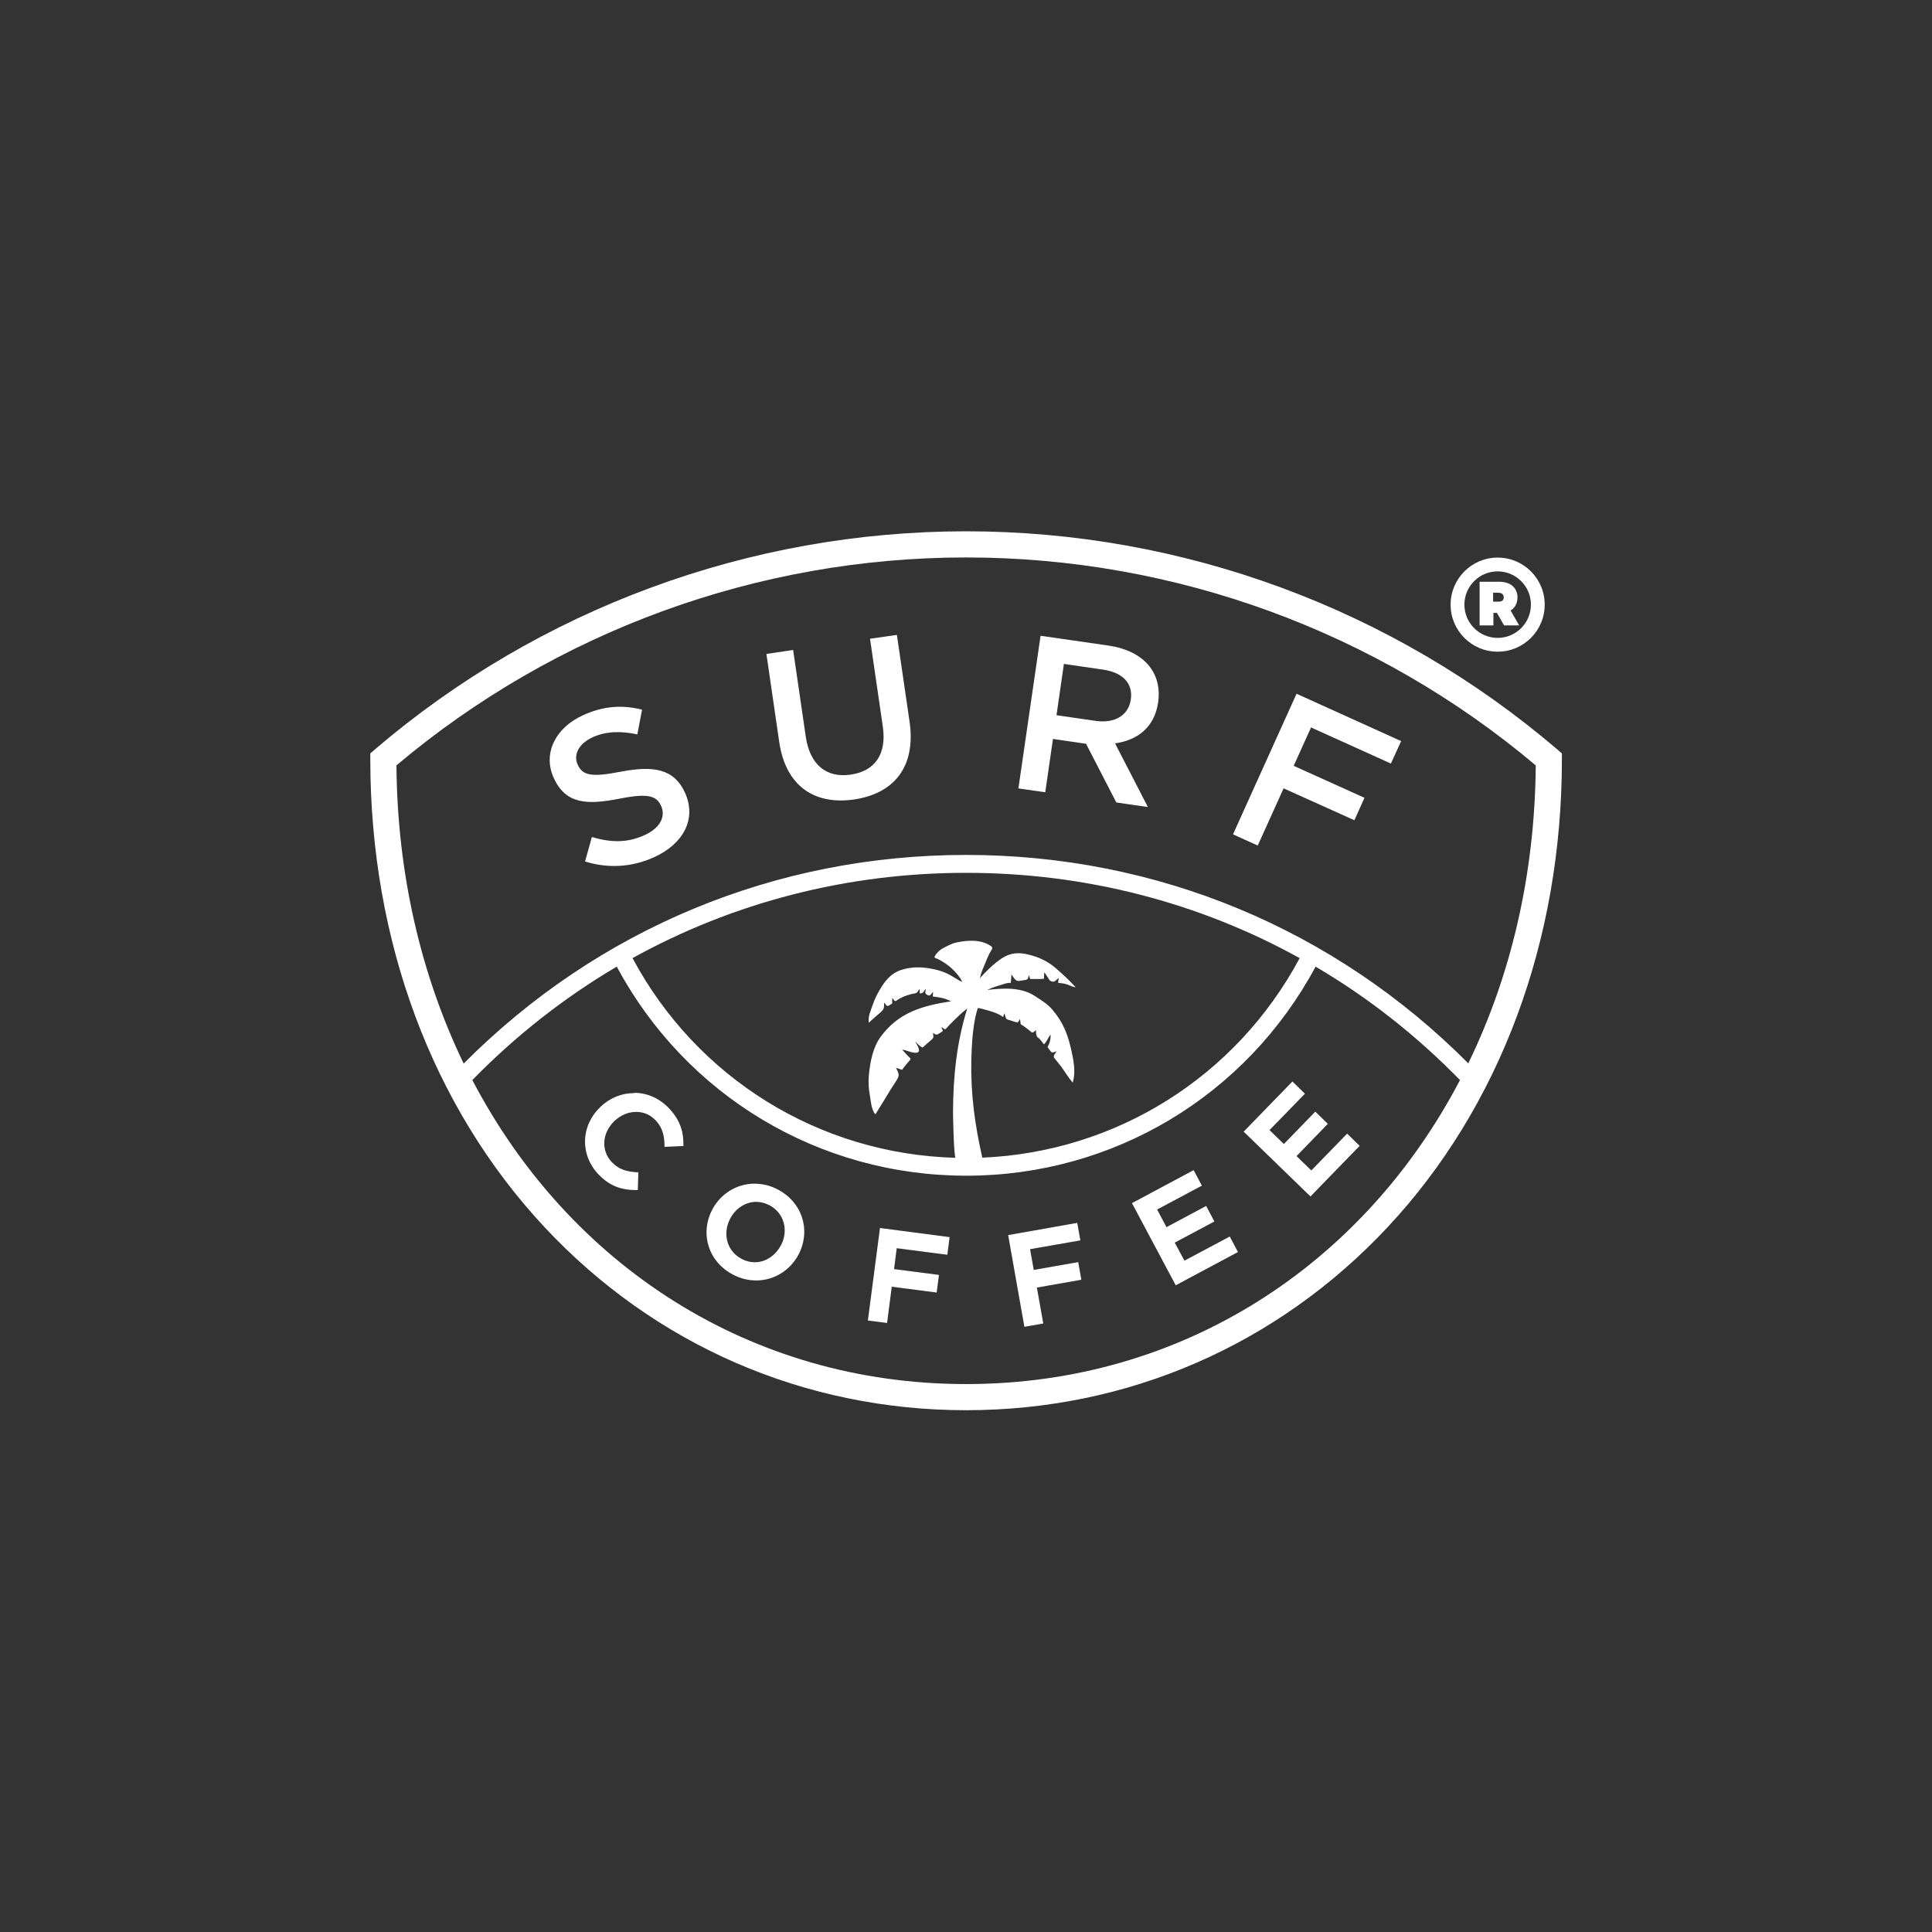 <?xml version="1.0" encoding="UTF-8"?> <svg xmlns="http://www.w3.org/2000/svg" width="120" height="120" viewBox="0 0 120 120" fill="none"><rect x="0" y="0" width="120" height="120" fill="#333333" stroke="none"/><g clip-path="url(#clip0_1064_176)"><path d="M96.73 46.551C86.507 37.811 73.469 33 60.006 33C46.544 33 33.505 37.811 23.282 46.551L23 46.798V47.169C23 58.442 26.849 68.761 33.823 76.221C40.673 83.557 49.978 87.591 60.006 87.591C70.035 87.591 79.33 83.557 86.189 76.221C93.164 68.761 97.012 58.442 97.012 47.169V46.798L96.73 46.551ZM60.006 85.967C46.579 85.967 35.341 78.56 29.338 67.084C32.048 64.312 35.059 61.955 38.307 60.04C42.615 68.064 50.878 73.025 60.015 73.025C69.152 73.025 77.406 68.064 81.714 60.04C84.962 61.946 87.973 64.312 90.683 67.084C84.68 78.56 73.442 85.967 60.015 85.967M64.499 64.445C64.614 64.586 64.738 64.718 64.844 64.868C65.02 64.692 65.1 64.454 65.25 64.259C65.268 64.524 65.206 64.798 65.064 65.027C65.126 65.124 65.188 65.213 65.259 65.301C65.365 65.442 65.462 65.336 65.621 65.301C65.559 65.424 65.382 65.583 65.479 65.707C65.612 65.875 65.744 66.034 65.877 66.201C66.124 66.537 66.353 66.925 66.627 67.243C66.795 66.704 66.724 66.096 66.609 65.548C66.495 64.983 66.353 64.392 66.106 63.871C65.93 63.456 65.665 63.068 65.374 62.723C65.047 62.335 64.667 62.123 64.252 61.849C63.423 61.302 62.257 61.373 61.322 61.487C61.604 61.346 61.948 61.24 62.248 61.152C62.425 61.099 62.593 61.028 62.778 61.055C62.805 60.878 62.813 60.702 62.822 60.525C62.981 60.719 63.052 60.975 63.343 60.922C63.467 60.905 63.59 60.887 63.723 60.861C63.873 60.825 63.864 60.684 63.917 60.56C63.934 60.64 63.961 60.728 63.979 60.808C64.146 60.808 64.305 60.808 64.473 60.808C64.597 60.808 64.72 60.808 64.844 60.79C64.844 60.657 64.844 60.525 64.862 60.393C64.994 60.552 65.082 60.737 65.215 60.905C65.462 61.081 65.585 60.887 65.753 60.737C65.753 60.843 65.735 60.94 65.718 61.046C65.894 61.072 66.071 61.072 66.239 61.134C66.433 61.187 66.609 61.311 66.812 61.32C66.415 60.887 65.956 60.455 65.515 60.084C65.029 59.678 64.508 59.448 63.908 59.298C63.29 59.139 62.769 59.166 62.231 59.519C61.71 59.863 61.286 60.296 60.862 60.755C60.942 60.393 61.092 60.066 61.233 59.731C61.304 59.545 61.383 59.369 61.472 59.192C61.542 59.06 61.719 58.883 61.569 58.777C60.96 58.336 60.103 58.389 59.415 58.539C59.106 58.601 58.85 58.751 58.576 58.892C58.426 58.971 58.302 59.077 58.197 59.201C58.152 59.254 58.108 59.307 58.073 59.369C57.993 59.51 58.108 59.501 58.223 59.554C58.841 59.845 59.459 60.375 59.777 60.993C59.459 60.861 59.185 60.64 58.876 60.49C58.567 60.34 58.294 60.26 57.958 60.19C57.261 60.048 56.634 60.031 55.954 60.251C55.345 60.455 54.957 60.931 54.648 61.47C54.48 61.752 54.321 62.07 54.215 62.388C54.1 62.732 53.889 63.156 53.968 63.527C54.18 63.306 54.427 63.112 54.657 62.909C54.93 62.67 54.913 62.608 54.913 62.273C55.036 62.379 55.054 62.556 55.221 62.45C55.283 62.414 55.354 62.37 55.416 62.326C55.416 62.211 55.416 62.096 55.425 61.982C55.46 62.026 55.495 62.07 55.531 62.123C55.619 62.238 55.672 62.149 55.786 62.079C55.945 61.982 56.113 61.902 56.29 61.84C56.449 61.788 56.616 61.734 56.793 61.708C56.996 61.673 57.005 61.576 57.111 61.417C57.12 61.514 57.128 61.611 57.128 61.708C57.393 61.69 57.34 61.593 57.499 61.417C57.499 61.567 57.411 61.681 57.552 61.77C57.79 61.92 57.79 61.77 57.958 61.602C57.958 61.699 57.941 61.796 57.932 61.893C58.073 61.902 58.214 61.938 58.355 61.955C58.62 61.999 58.832 62.07 59.07 62.194C58.249 62.317 57.42 62.485 56.652 62.82C55.848 63.173 55.221 63.694 54.701 64.392C54.215 65.054 54.047 65.963 53.968 66.766C53.924 67.199 53.95 67.623 54.03 68.046C54.092 68.391 54.118 68.947 54.374 69.212C54.701 68.7 55.01 68.179 55.327 67.658C55.46 67.437 55.619 67.234 55.742 67.005C55.901 66.713 55.769 66.607 55.654 66.325C55.778 66.36 55.901 66.404 56.025 66.449C56.131 66.307 56.245 66.166 56.36 66.025C56.404 65.972 56.457 65.919 56.502 65.866C56.616 65.742 56.528 65.725 56.422 65.619C56.298 65.478 56.157 65.345 56.034 65.195C56.307 65.222 56.696 65.442 56.961 65.38C57.261 65.31 56.908 64.824 56.837 64.674C56.934 64.771 57.022 64.868 57.128 64.957C57.181 65.001 57.234 65.036 57.296 65.071C57.384 65.001 57.464 64.921 57.543 64.851C57.649 64.754 57.755 64.665 57.861 64.577C58.029 64.436 57.967 64.356 57.949 64.153C58.135 64.286 58.17 64.295 58.355 64.18C58.417 64.144 58.47 64.1 58.532 64.065C58.602 64.021 58.497 63.88 58.47 63.8C58.673 63.862 58.638 64.039 58.814 63.836C58.965 63.659 59.132 63.5 59.3 63.332C59.547 63.094 59.794 62.847 60.077 62.644C59.423 64.718 59.203 66.881 59.194 69.044C59.194 69.256 59.229 71.41 59.335 71.913C50.878 71.675 43.286 66.978 39.287 59.51C45.546 56.049 52.617 54.213 60.006 54.213C67.395 54.213 74.466 56.049 80.725 59.51C76.779 66.881 69.328 71.551 61.013 71.904C60.553 69.891 60.28 67.905 60.333 65.831C60.35 64.957 60.403 64.083 60.571 63.226C60.606 63.068 60.642 62.917 60.686 62.767C60.704 62.714 60.721 62.661 60.739 62.608C60.862 62.626 60.986 62.653 61.101 62.688C61.507 62.794 61.966 62.917 62.31 63.173C62.328 63.094 62.354 63.014 62.381 62.935C62.416 63.023 62.443 63.112 62.469 63.209C62.513 63.35 62.672 63.341 62.805 63.394C62.91 63.429 63.008 63.465 63.114 63.491C63.273 63.535 63.273 63.412 63.352 63.288C63.37 63.394 63.387 63.5 63.396 63.615C63.511 63.685 63.617 63.756 63.723 63.836C63.829 63.915 63.934 63.995 64.032 64.083C64.146 64.198 64.235 64.074 64.35 63.977C64.35 64.215 64.332 64.295 64.491 64.489M91.212 66.06C82.888 57.691 71.853 53.101 60.006 53.101C48.159 53.101 37.124 57.691 28.8 66.06C26.169 60.605 24.677 54.328 24.624 47.539C34.511 39.206 47.056 34.624 60.006 34.624C72.957 34.624 85.501 39.206 95.388 47.539C95.335 54.328 93.843 60.596 91.212 66.016M38.572 47.928C36.727 48.29 36.189 48.166 35.88 47.495C35.606 46.895 35.924 46.198 36.816 45.791C37.61 45.429 38.537 45.385 39.587 45.615L39.879 44.079C38.669 43.77 37.486 43.841 36.215 44.423C34.485 45.209 33.708 46.807 34.388 48.307C35.129 49.941 36.427 50.011 38.484 49.605C40.276 49.252 40.779 49.437 41.062 50.055C41.371 50.735 40.973 51.45 40.029 51.874C38.943 52.368 37.928 52.333 36.763 51.989L36.339 53.507C37.804 53.966 39.279 53.851 40.611 53.251C42.448 52.421 43.286 50.867 42.545 49.234C41.874 47.76 40.611 47.539 38.572 47.928ZM65.4 45.897L67.457 46.198L69.337 49.843L71.297 50.126L69.258 46.171C70.635 45.986 71.712 45.182 71.933 43.629C72.197 41.801 71.067 40.424 68.852 40.098L64.632 39.488L63.255 48.969L64.923 49.208L65.4 45.906V45.897ZM66.071 41.236L68.499 41.589C69.726 41.766 70.379 42.428 70.238 43.443C70.096 44.432 69.249 44.944 68.057 44.776L65.621 44.423L66.08 41.245L66.071 41.236ZM79.719 48.961L84.124 50.947L84.751 49.552L80.354 47.566L81.431 45.182L86.392 47.425L87.028 46.03L80.531 43.09L76.585 51.821L78.121 52.518L79.728 48.961H79.719ZM55.707 39.435L54.039 39.674L54.833 45.129C55.089 46.877 54.312 47.901 52.838 48.113C51.346 48.334 50.304 47.513 50.048 45.756L49.263 40.371L47.603 40.618L48.398 46.074C48.795 48.819 50.578 50.011 53.041 49.658C55.513 49.296 56.908 47.645 56.493 44.812L55.707 39.435ZM48.292 73.873C47.833 73.634 47.356 73.52 46.862 73.52C45.758 73.52 44.752 74.146 44.231 75.144C43.454 76.662 44.019 78.393 45.546 79.178C46.005 79.417 46.482 79.531 46.976 79.531C48.08 79.531 49.086 78.905 49.607 77.907C50.384 76.389 49.819 74.658 48.292 73.873ZM48.504 77.342C48.168 77.995 47.541 78.401 46.879 78.401C46.605 78.401 46.332 78.331 46.076 78.198C45.167 77.731 44.858 76.662 45.343 75.709C45.679 75.056 46.305 74.65 46.968 74.65C47.241 74.65 47.515 74.72 47.78 74.853C48.221 75.082 48.539 75.462 48.671 75.93C48.804 76.389 48.742 76.892 48.512 77.342M39.367 67.896C38.608 67.896 37.875 68.197 37.301 68.744C36.71 69.3 36.365 70.041 36.339 70.809C36.312 71.586 36.604 72.346 37.16 72.928C37.813 73.617 38.519 73.917 39.508 73.917H39.614L39.649 72.813H39.552C38.925 72.769 38.44 72.646 37.998 72.178C37.319 71.463 37.389 70.368 38.166 69.627C38.546 69.265 39.023 69.062 39.508 69.062C39.993 69.062 40.4 69.247 40.726 69.591C41.097 69.98 41.265 70.456 41.274 71.127V71.233L42.448 71.18V71.083C42.448 70.439 42.342 69.671 41.547 68.832C40.965 68.223 40.205 67.879 39.402 67.879M53.915 82.021L55.098 82.171L55.389 79.92L58.179 80.282L58.32 79.187L55.531 78.825L55.698 77.528L58.841 77.934L58.982 76.839L54.657 76.274L53.906 82.012L53.915 82.021ZM73.575 78.313L72.965 77.183L75.428 75.868L74.916 74.906L72.453 76.221L71.871 75.126L74.651 73.643L74.139 72.681L70.308 74.729L73.027 79.832L76.894 77.766L76.382 76.804L73.566 78.304L73.575 78.313ZM81.687 69.053L79.745 71.057L78.853 70.192L81.052 67.932L80.275 67.172L77.247 70.289L81.396 74.314L84.45 71.171L83.674 70.412L81.449 72.699L80.531 71.807L82.473 69.803L81.696 69.044L81.687 69.053ZM66.971 78.393L64.208 78.878L63.979 77.589L67.104 77.042L66.909 75.956L62.619 76.715L63.626 82.409L64.8 82.206L64.402 79.973L67.165 79.487L66.971 78.401V78.393ZM66.168 63.853C66.336 64.198 66.062 63.588 66.168 63.853Z" fill="white"></path><path d="M93.022 34.633C91.415 34.633 90.1 35.94 90.1 37.555C90.1 39.171 91.406 40.477 93.022 40.477C94.638 40.477 95.944 39.171 95.944 37.555C95.944 35.94 94.638 34.633 93.022 34.633ZM93.022 39.621C91.883 39.621 90.956 38.694 90.956 37.555C90.956 36.416 91.883 35.489 93.022 35.489C94.161 35.489 95.088 36.416 95.088 37.555C95.088 38.694 94.161 39.621 93.022 39.621Z" fill="white"></path><path d="M94.258 37.06C94.241 36.796 94.126 36.54 93.932 36.381C93.746 36.222 93.446 36.133 93.102 36.133H91.901V38.844H92.758V38.067H92.978L93.42 38.844H94.356L93.826 37.917C94.108 37.758 94.267 37.44 94.25 37.06H94.258ZM93.332 37.29C93.261 37.369 93.155 37.369 93.031 37.369H92.74V36.813H93.005C93.181 36.813 93.261 36.849 93.305 36.884C93.349 36.919 93.393 36.99 93.402 37.087C93.402 37.166 93.385 37.237 93.332 37.29Z" fill="white"></path></g><defs><clipPath id="clip0_1064_176"><rect width="74.012" height="55" fill="white" transform="translate(23 33)"></rect></clipPath></defs></svg> 